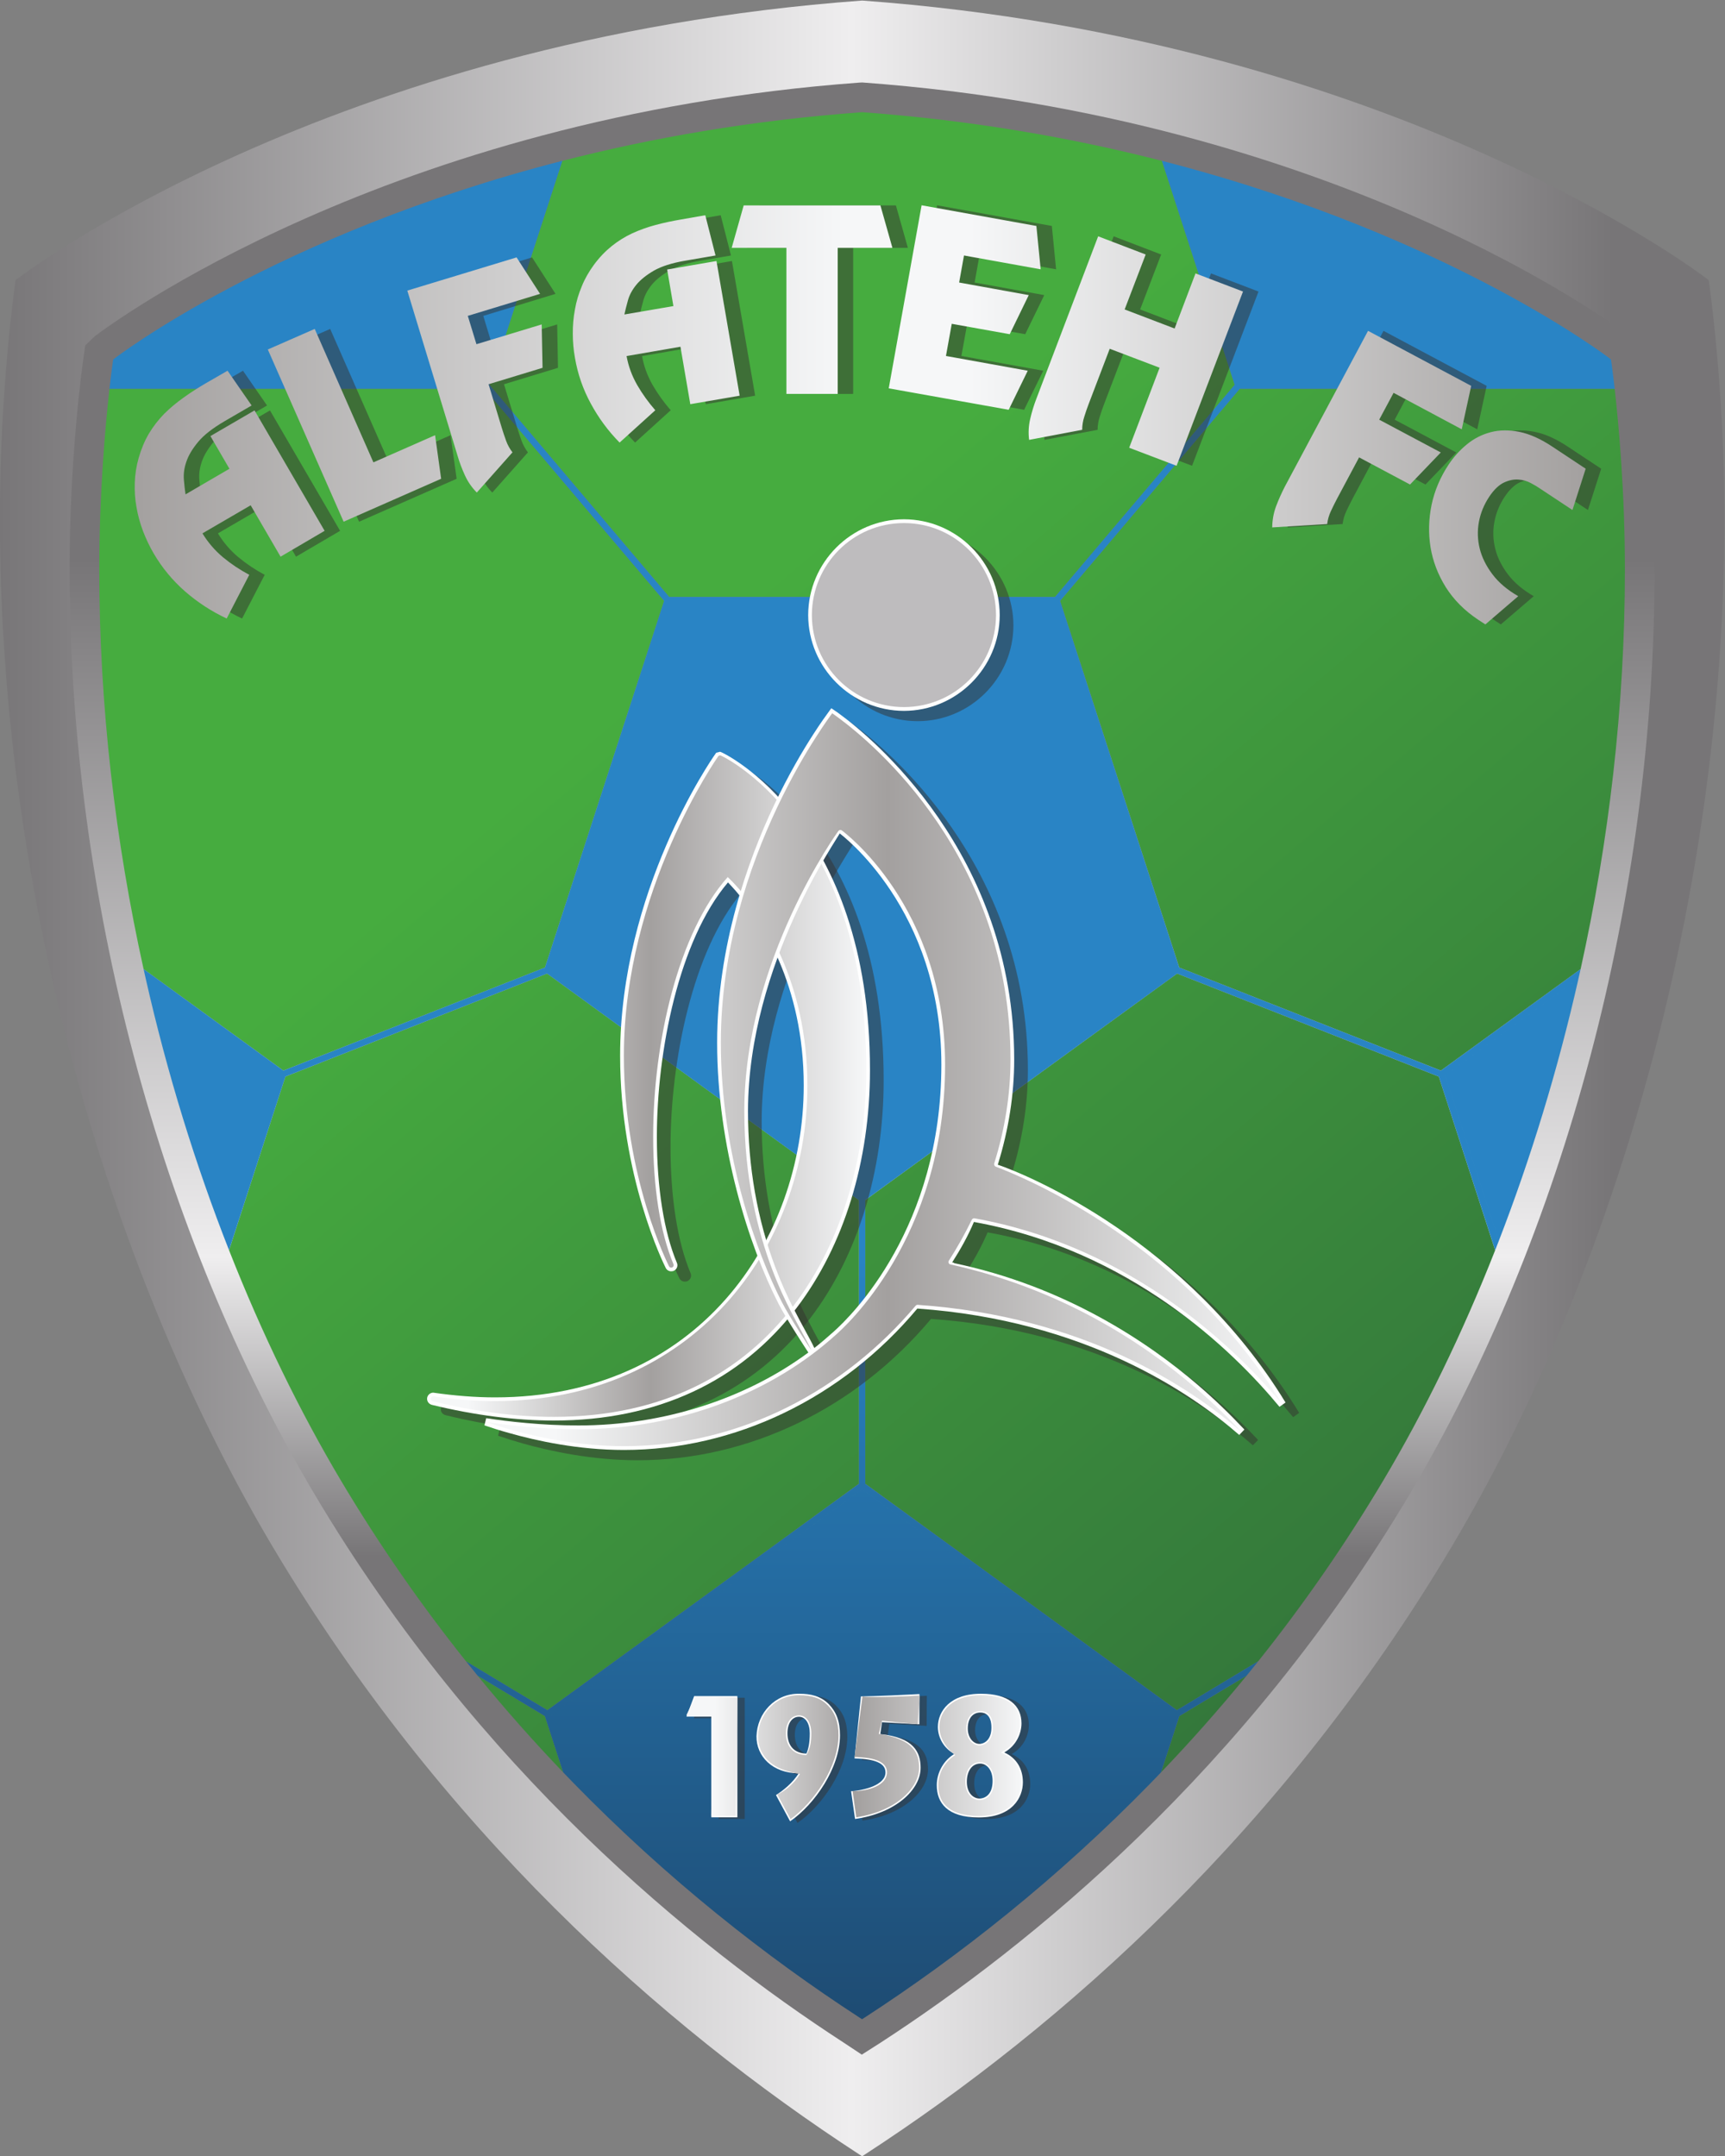 <svg xmlns:dc="http://purl.org/dc/elements/1.1/" xmlns:cc="http://creativecommons.org/ns#" xmlns:rdf="http://www.w3.org/1999/02/22-rdf-syntax-ns#" xmlns:svg="http://www.w3.org/2000/svg" xmlns="http://www.w3.org/2000/svg" viewBox="152.83 58.97 454.72 568.45" xml:space="preserve" id="svg2" version="1.1"><rect x="152.83" y="58.97" width="454.72" height="568.45" fill="#808080" stroke="none"/><defs id="defs6"><linearGradient id="linearGradient32" spreadMethod="pad" gradientTransform="matrix(341.042,0,0,-341.042,114.624,261.494)" gradientUnits="userSpaceOnUse" y2="0" x2="1" y1="0" x1="0"><stop id="stop24" offset="0" style="stop-opacity:1;stop-color:#777577"></stop><stop id="stop26" offset="0.494" style="stop-opacity:1;stop-color:#efeeef"></stop><stop id="stop28" offset="0.932" style="stop-opacity:1;stop-color:#777577"></stop><stop id="stop30" offset="1" style="stop-opacity:1;stop-color:#777577"></stop></linearGradient><linearGradient id="linearGradient58" spreadMethod="pad" gradientTransform="matrix(0,-390.046,-390.046,0,285.132,458.468)" gradientUnits="userSpaceOnUse" y2="0" x2="1" y1="0" x1="0"><stop id="stop48" offset="0" style="stop-opacity:1;stop-color:#777577"></stop><stop id="stop50" offset="0.241" style="stop-opacity:1;stop-color:#777577"></stop><stop id="stop52" offset="0.596" style="stop-opacity:1;stop-color:#efeeef"></stop><stop id="stop54" offset="0.748" style="stop-opacity:1;stop-color:#777577"></stop><stop id="stop56" offset="1" style="stop-opacity:1;stop-color:#777577"></stop></linearGradient><linearGradient id="linearGradient80" spreadMethod="pad" gradientTransform="matrix(222.844,-265.575,-265.575,-222.844,181.625,438.525)" gradientUnits="userSpaceOnUse" y2="0" x2="1" y1="0" x1="0"><stop id="stop74" offset="0" style="stop-opacity:1;stop-color:#46ac3f"></stop><stop id="stop76" offset="0.327" style="stop-opacity:1;stop-color:#46ac3f"></stop><stop id="stop78" offset="1" style="stop-opacity:1;stop-color:#34783b"></stop></linearGradient><linearGradient id="linearGradient102" spreadMethod="pad" gradientTransform="matrix(0,-376.993,-376.993,0,285.125,449.125)" gradientUnits="userSpaceOnUse" y2="0" x2="1" y1="0" x1="0"><stop id="stop96" offset="0" style="stop-opacity:1;stop-color:#2984c5"></stop><stop id="stop98" offset="0.585" style="stop-opacity:1;stop-color:#2984c5"></stop><stop id="stop100" offset="1" style="stop-opacity:1;stop-color:#1e4b72"></stop></linearGradient><clipPath id="clipPath112" clipPathUnits="userSpaceOnUse"><path id="path110" d="m 285.122,452.587 h -0.057 C 191.588,445.755 137.407,403.96 137.316,403.897 v 0 l -0.278,-0.215 -0.062,-0.359 c 0,0 -2.693,-18.439 -2.693,-41.212 v 0 c 0,-68.4 20.319,-133.972 47.789,-180.153 v 0 C 211.38,132.736 249.826,98.366 284.656,75.727 v 0 l 0.466,-0.297 0.477,0.297 c 34.86,22.639 73.296,57.009 102.594,106.231 v 0 c 27.485,46.181 47.789,111.753 47.789,180.153 v 0 c 0,22.773 -2.699,41.193 -2.699,41.212 v 0 l -0.062,0.359 -0.26,0.215 c -0.089,0.063 -54.285,41.858 -147.773,48.69 v 0 z"></path></clipPath><clipPath id="clipPath120" clipPathUnits="userSpaceOnUse"><path id="path118" d="m 201.814,324.065 h 87.585 V 191.772 h -87.585 z"></path></clipPath><clipPath id="clipPath136" clipPathUnits="userSpaceOnUse"><path id="path134" d="M 213.151,332.639 H 371.567 V 185.974 H 213.151 Z"></path></clipPath><clipPath id="clipPath152" clipPathUnits="userSpaceOnUse"><path id="path150" d="m 277.173,370.03 h 37.888 v -37.882 h -37.888 z"></path></clipPath><linearGradient id="linearGradient186" spreadMethod="pad" gradientTransform="matrix(86.115,0,0,-86.115,199.847,259.967)" gradientUnits="userSpaceOnUse" y2="0" x2="1" y1="0" x1="0"><stop id="stop178" offset="0" style="stop-opacity:1;stop-color:#f6f7f8"></stop><stop id="stop180" offset="0.085" style="stop-opacity:1;stop-color:#f6f7f8"></stop><stop id="stop182" offset="0.505" style="stop-opacity:1;stop-color:#a3a09f"></stop><stop id="stop184" offset="1" style="stop-opacity:1;stop-color:#f6f7f8"></stop></linearGradient><clipPath id="clipPath196" clipPathUnits="userSpaceOnUse"><path id="path194" d="m 285.122,452.587 h -0.057 C 191.588,445.755 137.407,403.96 137.316,403.897 v 0 l -0.278,-0.215 -0.062,-0.359 c 0,0 -2.693,-18.439 -2.693,-41.212 v 0 c 0,-68.4 20.319,-133.972 47.789,-180.153 v 0 C 211.38,132.736 249.826,98.366 284.656,75.727 v 0 l 0.466,-0.297 0.477,0.297 c 34.86,22.639 73.296,57.009 102.594,106.231 v 0 c 27.485,46.181 47.789,111.753 47.789,180.153 v 0 c 0,22.773 -2.699,41.193 -2.699,41.212 v 0 l -0.062,0.359 -0.26,0.215 c -0.089,0.063 -54.285,41.858 -147.773,48.69 v 0 z"></path></clipPath><linearGradient id="linearGradient222" spreadMethod="pad" gradientTransform="matrix(157.544,0,0,-157.544,210.694,261.238)" gradientUnits="userSpaceOnUse" y2="0" x2="1" y1="0" x1="0"><stop id="stop214" offset="0" style="stop-opacity:1;stop-color:#f6f7f8"></stop><stop id="stop216" offset="0.085" style="stop-opacity:1;stop-color:#f6f7f8"></stop><stop id="stop218" offset="0.505" style="stop-opacity:1;stop-color:#a3a09f"></stop><stop id="stop220" offset="1" style="stop-opacity:1;stop-color:#f6f7f8"></stop></linearGradient><clipPath id="clipPath232" clipPathUnits="userSpaceOnUse"><path id="path230" d="m 285.122,452.587 h -0.057 C 191.588,445.755 137.407,403.96 137.316,403.897 v 0 l -0.278,-0.215 -0.062,-0.359 c 0,0 -2.693,-18.439 -2.693,-41.212 v 0 c 0,-68.4 20.319,-133.972 47.789,-180.153 v 0 C 211.38,132.736 249.826,98.366 284.656,75.727 v 0 l 0.466,-0.297 0.477,0.297 c 34.86,22.639 73.296,57.009 102.594,106.231 v 0 c 27.485,46.181 47.789,111.753 47.789,180.153 v 0 c 0,22.773 -2.699,41.193 -2.699,41.212 v 0 l -0.062,0.359 -0.26,0.215 c -0.089,0.063 -54.285,41.858 -147.773,48.69 v 0 z"></path></clipPath><clipPath id="clipPath248" clipPathUnits="userSpaceOnUse"><path id="path246" d="M 251.854,139.488 H 318.39 V 114.245 H 251.854 Z"></path></clipPath><linearGradient id="linearGradient294" spreadMethod="pad" gradientTransform="matrix(66.234,0,0,-66.234,250.394,127.25)" gradientUnits="userSpaceOnUse" y2="0" x2="1" y1="0" x1="0"><stop id="stop286" offset="0" style="stop-opacity:1;stop-color:#f6f7f8"></stop><stop id="stop288" offset="0.085" style="stop-opacity:1;stop-color:#f6f7f8"></stop><stop id="stop290" offset="0.505" style="stop-opacity:1;stop-color:#a3a09f"></stop><stop id="stop292" offset="1" style="stop-opacity:1;stop-color:#f6f7f8"></stop></linearGradient><clipPath id="clipPath304" clipPathUnits="userSpaceOnUse"><path id="path302" d="m 285.122,452.587 h -0.057 C 191.588,445.755 137.407,403.96 137.316,403.897 v 0 l -0.278,-0.215 -0.062,-0.359 c 0,0 -2.693,-18.439 -2.693,-41.212 v 0 c 0,-68.4 20.319,-133.972 47.789,-180.153 v 0 C 211.38,132.736 249.826,98.366 284.656,75.727 v 0 l 0.466,-0.297 0.477,0.297 c 34.86,22.639 73.296,57.009 102.594,106.231 v 0 c 27.485,46.181 47.789,111.753 47.789,180.153 v 0 c 0,22.773 -2.699,41.193 -2.699,41.212 v 0 l -0.062,0.359 -0.26,0.215 c -0.089,0.063 -54.285,41.858 -147.773,48.69 v 0 z"></path></clipPath><clipPath id="clipPath312" clipPathUnits="userSpaceOnUse"><path id="path310" d="m 144.341,434.179 h 286.95 v -82.895 h -286.95 z"></path></clipPath><linearGradient id="linearGradient374" spreadMethod="pad" gradientTransform="matrix(286.938,0,0,-286.938,141.289,392.731)" gradientUnits="userSpaceOnUse" y2="0" x2="1" y1="0" x1="0"><stop id="stop366" offset="0" style="stop-opacity:1;stop-color:#a3a09f"></stop><stop id="stop368" offset="0.489" style="stop-opacity:1;stop-color:#f6f7f8"></stop><stop id="stop370" offset="0.575" style="stop-opacity:1;stop-color:#f6f7f8"></stop><stop id="stop372" offset="1" style="stop-opacity:1;stop-color:#a3a09f"></stop></linearGradient></defs><g transform="matrix(1.333,0,0,-1.333,0,691.853)" id="g10"><g id="g12"><g id="g14"><g id="g20"><g id="g22"><path id="path34" style="fill:url(#linearGradient32);stroke:none" d="m 285.138,474.664 h -0.062 C 179.403,466.94 118.153,419.694 118.061,419.621 v 0 l -0.323,-0.234 -0.056,-0.399 c -0.005,-0.042 -3.053,-20.848 -3.057,-46.602 v 0 c 0.004,-77.322 22.971,-151.448 54.021,-203.631 v 0 C 201.771,113.107 245.232,74.273 284.611,48.662 v 0 l 0.527,-0.338 0.532,0.338 c 39.399,25.611 82.855,64.445 115.979,120.093 v 0 c 31.06,52.183 54.017,126.309 54.017,203.631 v 0 c 0,25.754 -3.052,46.56 -3.052,46.602 v 0 l -0.077,0.399 -0.302,0.234 c -0.098,0.073 -61.358,47.319 -167.026,55.043 v 0 z"></path></g></g></g></g><g id="g36"><g id="g38"><g id="g44"><g id="g46"><path id="path60" style="fill:url(#linearGradient58);stroke:none" d="m 284.646,458.447 c -93.349,-6.842 -148.56,-48.116 -151.218,-50.145 v 0 l -1.916,-1.823 -0.339,-2.335 c -0.276,-1.967 -2.76,-19.894 -2.76,-42.033 v 0 c 0,-64.476 17.717,-131.227 48.618,-183.153 v 0 C 209.362,124.663 251.659,90.171 281.429,70.84 v 0 l 3.647,-2.417 3.729,2.376 c 29.805,19.372 72.103,53.844 104.433,108.159 v 0 c 30.891,51.906 48.613,118.667 48.613,183.153 v 0 c 0,22.139 -2.478,40.066 -2.755,42.052 v 0 l -0.46,2.695 -2.136,1.721 c -2.311,1.752 -57.526,43.026 -151.312,49.889 v 0 z"></path></g></g></g></g><g id="g62"><g id="g64"><g id="g70"><g id="g72"><path id="path82" style="fill:url(#linearGradient80);stroke:none" d="m 285.122,452.587 h -0.057 c -21.971,-1.606 -41.777,-5.144 -59.214,-9.618 v 0 l -14.4,-44.296 35.537,-41.96 h 76.293 l 35.533,41.96 -14.39,44.293 c -17.443,4.475 -37.256,8.015 -59.236,9.621 v 0 z m 74.695,-54.703 -35.526,-41.939 23.562,-72.519 51.737,-20.385 27.632,20.069 c 5.567,25.201 8.76,51.878 8.76,79.001 v 0 c 0,15.32 -1.222,28.67 -2.021,35.773 v 0 z m -223.518,0 c -0.798,-7.106 -2.016,-20.46 -2.016,-35.773 v 0 c 0,-27.119 3.194,-53.793 8.761,-78.991 v 0 l 27.645,-20.079 51.739,20.385 23.556,72.519 -35.521,41.939 z M 285.763,237.431 v -56.107 l 61.617,-44.778 16.102,9.688 c 8.714,10.925 17.026,22.812 24.711,35.724 v 0 c 8.116,13.637 15.606,28.965 22.132,45.557 v 0 l -11.15,34.348 -51.748,20.375 z M 171.09,261.863 159.943,227.524 c 6.527,-16.596 14.016,-31.926 22.129,-45.566 v 0 c 7.695,-12.924 16.02,-24.823 24.744,-35.756 v 0 l 16.079,-9.656 61.617,44.778 v 56.107 l -61.674,44.807 z m 176.782,-126.484 -3.622,-11.13 c 5.755,6.009 11.421,12.386 16.934,19.138 v 0 z m -121.855,-11.122 -3.62,11.122 -13.296,7.993 c 5.508,-6.744 11.167,-13.112 16.916,-19.115"></path></g></g></g></g><g id="g84"><g id="g86"><g id="g92"><g id="g94"><path id="path104" style="fill:url(#linearGradient102);stroke:none" d="m 137.316,403.897 -0.278,-0.215 -0.062,-0.359 c 0,0 -0.289,-1.978 -0.677,-5.439 v 0 h 74.164 l 35.52,-41.938 -23.564,-72.523 0.009,0.003 -0.241,-0.717 0.651,-0.471 -0.002,-10e-4 61.676,-44.834 v -56.079 l -61.617,-44.778 -16.079,9.656 c 0.759,-0.95 1.521,-1.894 2.285,-2.83 v 0 l 13.296,-7.993 3.62,-11.122 c 0.665,-0.695 1.331,-1.384 1.999,-2.069 v 0 l -4.359,13.374 61.465,44.665 61.471,-44.665 -4.328,-13.368 c 0.664,0.681 1.324,1.365 1.985,2.055 v 0 l 3.622,11.13 13.312,8.008 c 0.768,0.941 1.535,1.891 2.298,2.847 v 0 l -16.102,-9.688 -61.617,44.778 v 56.102 l 61.666,44.811 51.746,-20.374 11.15,-34.348 c 0.244,0.62 0.487,1.242 0.728,1.866 v 0 l -10.629,32.717 26.389,19.179 c 0.138,0.611 0.274,1.22 0.409,1.833 v 0 l -27.632,-20.069 -51.737,20.385 0.225,-0.717 -24.043,74.004 H 246.24 l -0.148,-0.429 0.148,0.429 h 0.748 l -35.537,41.96 14.4,44.296 c -56.75,-14.558 -88.466,-39.024 -88.535,-39.072 m 221.498,-5.224 -35.533,-41.96 h 0.754 l 0.256,-0.768 35.526,41.939 h 74.144 c -0.051,0.448 -0.1,0.873 -0.146,1.27 v 0 H 359.98 l -14.112,43.438 c -0.481,0.126 -0.959,0.25 -1.444,0.374 v 0 z m 1.166,0.481 h 73.835 c -0.314,2.666 -0.532,4.164 -0.532,4.169 v 0 l -0.062,0.359 -0.26,0.215 c -0.067,0.048 -31.252,24.096 -87.093,38.695 v 0 z M 170.689,263.041 143.044,283.12 c 0.136,-0.613 0.274,-1.231 0.412,-1.842 v 0 l 26.399,-19.18 -26.399,19.18 c 4.279,-18.918 9.891,-36.98 16.487,-53.754 v 0 l 11.147,34.339 51.746,20.374 -0.649,0.472 0.232,0.714 z m 229.735,-0.943 10.629,-32.717 c 6.282,16.245 11.641,33.678 15.76,51.896 v 0 z m -176.767,-126.536 4.359,-13.374 c 18.627,-19.107 38.143,-34.438 56.64,-46.461 v 0 l 0.466,-0.297 0.477,0.297 c 18.515,12.024 38.038,27.357 56.666,46.467 v 0 l 4.328,13.368 -61.471,44.665 z"></path></g></g></g></g><g id="g106"><g clip-path="url(#clipPath112)" id="g108"><g id="g114"><g id="g116"></g><g id="g128"><g style="opacity:0.5" id="g126" clip-path="url(#clipPath120)"><g id="g124" transform="translate(226.875,191.772)"><path id="path122" style="fill:#36312f;fill-opacity:1;fill-rule:nonzero;stroke:none" d="m 0,0 c -7.545,0 -15.669,1.036 -24.126,3.125 -0.65,0.175 -1.034,0.778 -0.912,1.414 0.114,0.573 0.61,0.973 1.189,0.973 4.328,-0.605 8.375,-0.922 12.206,-0.922 40.075,0 61.05,31.04 61.065,61.669 0,19.967 -8.421,32.69 -13.441,38.488 -0.614,0.717 -1.136,1.26 -1.545,1.69 C 24.719,94.984 20.365,73.03 20.375,56.087 c 0,-9.998 1.408,-18.828 3.965,-24.873 0.27,-0.594 -0.01,-1.311 -0.61,-1.577 l -0.148,-0.061 -0.374,-0.041 c -0.467,0 -0.892,0.256 -1.091,0.665 -0.364,0.728 -9.005,18.153 -9.005,41.981 0.015,32.514 18.014,58.504 18.778,59.59 l 0.22,0.317 0.773,0.206 c 0.686,-0.134 29.652,-14.045 29.641,-62.972 0,-18.05 -5.157,-34.767 -14.526,-47.04 C 36.889,7.715 20.309,0 0.036,0 Z"></path></g></g></g></g><g id="g130"><g id="g132"></g><g id="g144"><g style="opacity:0.5" id="g142" clip-path="url(#clipPath136)"><g id="g140" transform="translate(283.396,307.89)"><path id="path138" style="fill:#36312f;fill-opacity:1;fill-rule:nonzero;stroke:none" d="m 0,0 c 0.154,-0.206 -18.101,-25.61 -18.122,-54.909 0,-10.971 1.824,-21.369 5.425,-30.947 1.086,-2.9 2.31,-5.624 3.714,-8.338 l 1.218,-2.327 c 1.752,-3.248 2.484,-4.588 2.751,-5.234 1.316,1.024 2.597,2.09 3.816,3.196 3.611,3.238 21.312,20.673 21.312,52.849 C 20.114,-14.896 0.206,-0.144 0,0 m -42.671,-121.916 c -8.99,0 -17.298,1.814 -22.681,3.319 -1.859,0.534 -3.514,1.056 -4.892,1.537 l 0.349,1.404 c 4.369,-0.646 11.063,-1.425 18.234,-1.425 16.79,0.011 33.012,5.215 45.474,14.445 l -0.021,0.031 c -0.184,0.255 -4.364,6.607 -5.896,9.629 -5.859,11.454 -12.117,31.039 -12.117,51.61 0,19.167 6.099,36.059 11.217,46.856 2.949,6.249 5.829,11.064 7.718,14.014 1.558,2.407 2.72,4.017 3.232,4.703 l 0.405,0.542 0.584,-0.368 c 0.267,-0.174 0.661,-0.451 1.173,-0.851 5.742,-4.21 34.415,-27.259 34.415,-68.266 0,-6.854 -1.095,-13.851 -3.252,-20.766 5.962,-2.008 37.436,-15.131 56.901,-47.04 l -1.19,-0.851 c -9.316,11.28 -29.568,30.999 -60.428,36.552 -1.117,-2.654 -2.628,-5.389 -4.298,-7.981 l 0.467,-0.102 -0.242,-0.02 c 22.168,-4.62 38.6,-15.736 48.459,-24.218 3.182,-2.724 6.24,-5.675 9.103,-8.738 l -1.024,-1.055 c -9.542,8.338 -30.502,22.68 -63.652,24.995 -14.859,-17.752 -36.09,-27.956 -58.038,-27.956"></path></g></g></g></g><g id="g146"><g id="g148"></g><g id="g160"><g style="opacity:0.5" id="g158" clip-path="url(#clipPath152)"><g id="g156" transform="translate(296.109,332.148)"><path id="path154" style="fill:#36312f;fill-opacity:1;fill-rule:nonzero;stroke:none" d="m 0,0 c -10.424,0.01 -18.917,8.502 -18.937,18.951 0.02,10.43 8.513,18.932 18.941,18.932 10.424,0 18.922,-8.502 18.947,-18.932 C 18.926,8.502 10.428,0.01 0.004,0 Z"></path></g></g></g></g><g transform="translate(224.174,193.831)" id="g162"><path id="path164" style="fill:#ffffff;fill-opacity:1;fill-rule:nonzero;stroke:none" d="m 0,0 c -7.55,0 -15.673,1.045 -24.13,3.104 -0.645,0.174 -1.029,0.789 -0.917,1.414 0.113,0.574 0.62,0.994 1.199,0.994 4.323,-0.616 8.369,-0.933 12.211,-0.933 40.065,0 61.045,31.03 61.055,61.67 0,19.955 -8.416,32.679 -13.435,38.487 -0.62,0.707 -1.143,1.271 -1.547,1.69 C 24.72,94.983 20.365,73.01 20.376,56.087 c 0,-9.998 1.409,-18.829 3.96,-24.903 0.261,-0.575 -0.005,-1.282 -0.611,-1.568 l -0.153,-0.061 -0.369,-0.041 c -0.461,0 -0.886,0.266 -1.086,0.685 -0.363,0.718 -9.01,18.132 -9.01,41.96 0.011,32.515 18.015,58.516 18.789,59.611 l 0.22,0.307 0.768,0.195 c 0.691,-0.143 29.652,-14.035 29.631,-62.97 0,-18.061 -5.158,-34.759 -14.521,-47.041 C 36.889,7.693 20.304,0 0.041,0 Z"></path></g></g></g><g id="g166"><g id="g168"><g id="g174"><g id="g176"><path id="path188" style="fill:url(#linearGradient186);stroke:none" d="m 256.658,325.162 c -0.025,-0.042 -18.633,-26.431 -18.633,-59.172 v 0 c 0,-24.277 8.912,-41.611 8.932,-41.662 v 0 c 0.113,-0.235 0.405,-0.317 0.64,-0.215 v 0 c 0.231,0.134 0.344,0.399 0.237,0.635 v 0 c -2.664,6.321 -4.016,15.357 -4.016,25.17 v 0 c -0.016,18.818 5.014,40.505 14.747,51.395 v 0 c 0.424,-0.39 1.178,-1.148 2.151,-2.253 v 0 c 4.522,-5.236 13.603,-18.265 13.603,-38.98 v 0 c -0.004,-32.422 -22.941,-62.397 -61.781,-62.397 v 0 c -3.893,0 -7.935,0.297 -12.135,0.923 v 0 c -0.246,0.051 -0.496,-0.144 -0.547,-0.401 v 0 c -0.047,-0.245 0.106,-0.481 0.362,-0.563 v 0 c 8.719,-2.13 16.688,-3.083 23.957,-3.083 v 0 h 0.04 c 21.934,0 37.428,8.933 47.37,21.985 v 0 c 9.946,13.04 14.377,30.168 14.377,46.589 v 0 c 0.015,48.855 -28.607,62.171 -28.709,62.193 v 0 c -0.067,0.032 -0.139,0.048 -0.21,0.048 v 0 c -0.153,0 -0.301,-0.073 -0.385,-0.212"></path></g></g></g></g><g id="g190"><g clip-path="url(#clipPath196)" id="g192"><g transform="translate(280.696,309.958)" id="g198"><path id="path200" style="fill:#ffffff;fill-opacity:1;fill-rule:nonzero;stroke:none" d="m 0,0 c 0.149,-0.225 -18.102,-25.63 -18.126,-54.929 0,-10.981 1.823,-21.379 5.424,-30.936 1.091,-2.91 2.305,-5.624 3.713,-8.36 l 1.219,-2.326 c 1.757,-3.246 2.484,-4.579 2.761,-5.234 1.311,1.034 2.576,2.11 3.806,3.218 3.611,3.205 21.317,20.671 21.317,52.817 C 20.114,-14.914 0.201,-0.163 0,0 m -42.672,-121.945 c -8.994,0 -17.297,1.813 -22.681,3.349 -1.858,0.502 -3.507,1.045 -4.891,1.517 l 0.348,1.414 c 4.37,-0.667 11.069,-1.436 18.235,-1.436 16.785,0 33.007,5.215 45.469,14.424 l -0.021,0.042 c -0.183,0.276 -4.364,6.628 -5.89,9.64 -5.86,11.452 -12.125,31.039 -12.125,51.589 0,19.177 6.102,36.08 11.213,46.897 2.95,6.229 5.829,11.043 7.719,13.973 1.563,2.438 2.73,4.037 3.237,4.723 l 0.41,0.563 0.585,-0.399 c 0.261,-0.164 0.659,-0.441 1.172,-0.83 5.736,-4.201 34.41,-27.27 34.406,-68.267 0,-6.874 -1.087,-13.85 -3.243,-20.784 5.961,-1.999 37.431,-15.121 56.901,-47.032 l -1.194,-0.85 c -9.323,11.278 -29.57,30.977 -60.43,36.561 -1.107,-2.663 -2.633,-5.388 -4.292,-7.991 l 0.46,-0.101 -0.235,-0.022 c 22.173,-4.608 38.6,-15.745 48.459,-24.217 3.181,-2.734 6.234,-5.674 9.098,-8.727 l -1.02,-1.066 c -9.541,8.339 -30.507,22.671 -63.656,24.996 -14.854,-17.752 -36.091,-27.966 -58.034,-27.966"></path></g></g></g><g id="g202"><g id="g204"><g id="g210"><g id="g212"><path id="path224" style="fill:url(#linearGradient222);stroke:none" d="m 276.02,329.012 c -2.095,-3.236 -4.881,-7.989 -7.672,-13.891 v 0 c -5.573,-11.78 -11.146,-28.15 -11.146,-46.569 v 0 c 0,-22.516 7.313,-42.021 12.047,-51.26 v 0 c 1.526,-3.023 5.849,-9.549 5.849,-9.549 v 0 c 0.031,0.071 -2.811,5.327 -2.811,5.327 v 0 c -0.293,0.552 -0.702,1.352 -1.23,2.326 v 0 c -1.019,1.997 -2.382,4.793 -3.75,8.441 v 0 c -2.73,7.252 -5.465,17.732 -5.465,31.192 v 0 c 0.016,29.791 18.574,55.361 18.598,55.402 v 0 c 0.158,0.204 0.457,0.264 0.681,0.112 v 0 c 0.057,-0.051 20.422,-14.834 20.422,-46.335 v 0 c 0,-34.542 -20.289,-52.244 -21.558,-53.381 v 0 C 267.671,199.65 249.58,192.131 229.036,192.11 v 0 c -7.248,0 -13.989,0.79 -18.342,1.455 v 0 c 1.362,-0.471 3.001,-0.993 4.851,-1.516 v 0 c 5.859,-1.639 13.879,-3.289 22.48,-3.289 v 0 c 23.331,0 43.814,11.341 57.684,27.762 v 0 c 0.102,0.123 0.257,0.195 0.4,0.195 v 0 c 32.76,-2.295 53.659,-16.073 64.082,-25.171 v 0 c -2.411,2.582 -5.409,5.564 -9.03,8.667 v 0 c -10.792,9.293 -26.978,19.731 -48.562,24.495 v 0 l 0.107,0.481 0.404,-0.276 -0.404,0.276 -0.107,-0.481 c -0.165,0.02 -0.286,0.134 -0.343,0.286 v 0 c -0.067,0.144 -0.047,0.307 0.03,0.441 v 0 c 1.685,2.633 3.196,5.326 4.548,8.113 v 0 c 0.108,0.195 0.323,0.318 0.533,0.276 v 0 c 31.716,-5.715 52.399,-26.573 60.871,-36.796 v 0 c -19.197,31.45 -50.038,44.501 -56.675,47.02 v 0 c -0.237,0.103 -0.374,0.359 -0.308,0.614 v 0 c 2.105,6.721 3.227,13.657 3.227,20.55 v 0 c 0.01,40.137 -27.311,62.685 -34.128,67.684 v 0 c -0.493,0.368 -0.871,0.646 -1.138,0.819 v 0 c -0.492,-0.676 -1.649,-2.274 -3.196,-4.703"></path></g></g></g></g><g id="g226"><g clip-path="url(#clipPath232)" id="g228"><g transform="translate(293.409,334.186)" id="g234"><path id="path236" style="fill:#ffffff;fill-opacity:1;fill-rule:nonzero;stroke:none" d="M 0,0 C -10.417,0.021 -18.916,8.534 -18.936,18.942 -18.916,29.37 -10.417,37.873 0,37.894 10.429,37.873 18.926,29.37 18.941,18.942 18.926,8.534 10.429,0.021 0,0"></path></g><g transform="translate(275.201,353.128)" id="g238"><path id="path240" style="fill:#bebcbe;fill-opacity:1;fill-rule:nonzero;stroke:none" d="M 0,0 C 0.025,-10.061 8.154,-18.174 18.208,-18.194 28.263,-18.174 36.397,-10.061 36.418,0 36.397,10.06 28.263,18.203 18.208,18.203 8.154,18.203 0.025,10.06 0,0"></path></g><g id="g242"><g id="g244"></g><g id="g268"><g style="opacity:0.5" id="g266" clip-path="url(#clipPath248)"><g id="g252" transform="translate(251.854,134.948)"><path id="path250" style="fill:#36312f;fill-opacity:1;fill-rule:nonzero;stroke:none" d="m 0,0 1.537,4.067 h 8.534 V -19.914 H 4.913 L 4.913,0 Z"></path></g><g id="g256" transform="translate(271.83,131.661)"><path id="path254" style="fill:#36312f;fill-opacity:1;fill-rule:nonzero;stroke:none" d="M 0,0 C 0,-2.306 1.219,-3.985 3.76,-4.026 4.139,-3.095 4.416,-1.947 4.416,0 4.416,1.905 3.591,3.268 2.285,3.268 0.963,3.268 0,2.018 0,0 m -2.269,-12.232 c 1.337,0.831 3.365,2.448 4.492,4.313 -5.183,0 -8.395,3.37 -8.338,7.314 0.112,4.589 3.688,8.513 8.476,8.431 2.275,0 4.231,-0.472 5.83,-2.08 1.444,-1.485 2.191,-3.329 2.191,-6.145 0,-6.363 -4.922,-13.616 -9.86,-17.017 z"></path></g><g id="g260" transform="translate(290.193,131.495)"><path id="path258" style="fill:#36312f;fill-opacity:1;fill-rule:nonzero;stroke:none" d="M 0,0 C 6.603,-0.665 7.975,-3.554 7.975,-6.658 7.975,-10.98 3.032,-15.673 -5,-16.789 l -0.772,5.48 c 2.642,0.195 6.807,1.208 6.807,3.74 0,1.823 -2.075,2.622 -6.132,2.756 l 1.27,12.272 c 2.644,0.02 9.481,0.317 11.572,0.449 L 7.709,1.947 0.333,2.347 Z"></path></g><g id="g264" transform="translate(307.484,132.582)"><path id="path262" style="fill:#36312f;fill-opacity:1;fill-rule:nonzero;stroke:none" d="m 0,0 c 0,-1.844 1.147,-3.022 2.29,-3.022 1.091,0 2.392,0.89 2.392,3.216 0,2.479 -1.244,2.982 -2.161,2.982 C 1.045,3.176 0,2.079 0,0 m 4.913,-10.356 c 0,2.417 -1.333,3.42 -2.418,3.42 -1.711,0 -2.674,-1.505 -2.674,-3.585 0,-2.305 1.363,-3.32 2.499,-3.32 1.138,0 2.593,0.811 2.593,3.485 m -11.028,-0.851 c 0,2.57 1.414,4.968 3.468,6.197 -2.024,1.055 -3.258,3.166 -3.258,5.348 0,3.103 2.427,6.587 8.59,6.566 5.378,0 7.944,-2.346 7.944,-5.881 0,-1.904 -0.983,-4.393 -3.401,-5.736 2.386,-1.086 3.677,-3.206 3.677,-5.91 0,-2.971 -2.053,-6.945 -8.717,-6.945 -6.254,0 -8.303,2.898 -8.303,6.361"></path></g></g></g></g><g transform="translate(306.031,132.92)" id="g270"><path id="path272" style="fill:#ffffff;fill-opacity:1;fill-rule:nonzero;stroke:none" d="m 0,0 c 0,-1.865 1.137,-3.043 2.288,-3.043 1.076,0 2.392,0.902 2.392,3.228 0,2.478 -1.254,2.98 -2.171,2.98 C 1.028,3.165 0,2.068 0,0 m 4.911,-10.367 c 0,2.407 -1.342,3.431 -2.438,3.431 -1.69,0 -2.659,-1.536 -2.659,-3.605 0,-2.305 1.358,-3.309 2.496,-3.309 1.131,0 2.601,0.809 2.601,3.483 m -11.043,-0.851 c 0,2.572 1.429,4.98 3.483,6.188 -2.028,1.066 -3.262,3.165 -3.262,5.347 0,3.094 2.422,6.598 8.594,6.557 5.373,0 7.939,-2.325 7.939,-5.859 0,-1.917 -0.983,-4.396 -3.406,-5.748 2.397,-1.076 3.682,-3.206 3.682,-5.901 0,-2.97 -2.064,-6.956 -8.716,-6.956 -6.249,0 -8.314,2.9 -8.314,6.372 m -11.172,10.112 c 6.603,-0.657 7.976,-3.545 7.976,-6.669 0,-4.314 -4.938,-8.996 -12.964,-10.112 l -0.784,5.482 c 2.643,0.194 6.803,1.218 6.803,3.727 0,1.834 -2.07,2.644 -6.122,2.767 l 1.266,12.263 c 2.647,0.02 9.481,0.337 11.575,0.46 l -0.025,-5.972 -7.38,0.409 z m -18.357,0.163 c 0,-2.305 1.215,-3.984 3.76,-4.016 0.384,0.923 0.655,2.07 0.655,4.016 0,1.917 -0.824,3.268 -2.141,3.268 -1.317,0 -2.274,-1.229 -2.274,-3.268 m -2.269,-12.221 c 1.337,0.83 3.375,2.448 4.492,4.312 -5.188,0 -8.39,3.361 -8.344,7.326 0.128,4.579 3.688,8.491 8.482,8.4 2.279,0 4.236,-0.462 5.829,-2.069 1.445,-1.496 2.203,-3.33 2.203,-6.137 0,-6.372 -4.933,-13.625 -9.865,-17.025 z m -17.707,15.52 1.532,4.056 h 8.538 v -23.98 H -50.72 V 2.356 Z"></path></g></g></g><g id="g274"><g id="g276"><g id="g282"><g id="g284"><path id="path296" style="fill:url(#linearGradient294);stroke:none" d="m 300.417,133.238 c 0,-2.1 1.213,-4.088 3.114,-5.604 v 0 c -2.023,-1.189 -3.34,-3.544 -3.34,-5.932 v 0 c 0,-3.974 2.777,-6.074 8.022,-6.074 v 0 c 6.212,0 8.415,3.585 8.415,6.659 v 0 c 0,2.611 -1.235,4.619 -3.504,5.634 v 0 l -0.533,0.246 0.523,0.297 c 2.393,1.321 3.248,3.769 3.248,5.471 v 0 c 0,3.606 -2.716,5.572 -7.73,5.572 v 0 c -5.68,0 -8.215,-3.155 -8.215,-6.269 m 5.316,-0.318 c 0,2.131 1.081,3.452 2.807,3.452 v 0 c 0.742,0 2.469,-0.317 2.469,-3.267 v 0 c 0,-2.418 -1.394,-3.525 -2.69,-3.525 v 0 c -1.27,0 -2.586,1.239 -2.586,3.34 m -0.184,-10.541 c 0,2.366 1.157,3.893 2.955,3.893 v 0 c 1.357,0 2.726,-1.291 2.726,-3.719 v 0 c 0,-2.797 -1.554,-3.79 -2.889,-3.79 v 0 c -1.384,0 -2.792,1.249 -2.792,3.616 m -41.002,9.004 c -0.021,-1.771 0.651,-3.441 1.894,-4.701 v 0 c 1.476,-1.496 3.659,-2.315 6.409,-2.756 v 0 c -1.101,-1.844 -3.099,-3.504 -4.493,-4.036 v 0 l 2.633,-4.898 c 4.697,3.381 9.476,10.409 9.476,16.596 v 0 c 0,2.592 -0.661,4.436 -2.12,5.921 v 0 c -1.358,1.393 -3.085,1.998 -5.778,1.998 v 0 c -4.385,0 -7.903,-3.556 -8.021,-8.124 m 5.526,0.594 c 0,2.142 1.03,3.545 2.571,3.545 v 0 c 1.461,0 2.444,-1.403 2.444,-3.545 v 0 c 0,-1.731 -0.215,-3.001 -0.963,-4.302 v 0 c -2.54,0.041 -4.052,1.639 -4.052,4.302 m 17.825,7.171 c -1.106,0 -2.063,0.022 -2.694,0.104 v 0 l -1.562,-11.946 c 2.981,-0.113 6.413,-0.542 6.413,-3.064 v 0 c 0,-2.497 -3.529,-3.686 -6.475,-3.686 v 0 h -0.332 l 0.737,-5.194 c 8.067,1.228 12.426,5.931 12.426,9.783 v 0 c 0,2.612 -0.875,5.695 -7.975,6.709 v 0 l 0.645,2.603 7.073,-0.697 0.345,5.686 c -1.532,-0.113 -5.599,-0.298 -8.601,-0.298 m -37.504,-3.586 5.214,-0.286 -0.297,-19.627 h 4.867 l 0.286,23.397 -8.267,0.206 z"></path></g></g></g></g><g id="g298"><g clip-path="url(#clipPath304)" id="g300"><g id="g306"><g id="g308"></g><g id="g352"><g style="opacity:0.5" id="g350" clip-path="url(#clipPath312)"><g id="g316" transform="translate(181.907,369.794)"><path id="path314" style="fill:#36312f;fill-opacity:1;fill-rule:nonzero;stroke:none" d="m 0,0 -8.717,-5.111 -5.906,10.162 -9.538,-5.552 c 1.071,-1.773 2.424,-3.36 4.042,-4.713 1.628,-1.351 3.355,-2.499 5.208,-3.483 l -4.47,-8.646 c -2.997,1.414 -5.737,3.197 -8.237,5.359 -2.468,2.181 -4.538,4.68 -6.203,7.528 -0.809,1.393 -1.501,2.869 -2.084,4.374 -0.579,1.548 -1.014,3.125 -1.306,4.723 -0.293,1.649 -0.4,3.267 -0.339,4.907 0.067,1.649 0.323,3.258 0.763,4.866 0.528,1.803 1.204,3.421 2.055,4.846 0.845,1.403 1.854,2.704 3.001,3.882 1.169,1.148 2.439,2.212 3.816,3.196 1.373,0.994 2.848,1.927 4.42,2.858 l 4.293,2.469 4.753,-6.874 -5.373,-3.135 c -2.336,-1.362 -4.067,-2.715 -5.209,-4.088 -1.127,-1.361 -1.906,-2.663 -2.321,-3.912 -0.43,-1.25 -0.573,-2.418 -0.486,-3.545 0.097,-1.106 0.19,-2.059 0.328,-2.899 l 8.687,5.061 -3.77,6.464 8.728,5.08 z"></path></g><g id="g320" transform="translate(191.558,383.338)"><path id="path318" style="fill:#36312f;fill-opacity:1;fill-rule:nonzero;stroke:none" d="m 0,0 12.19,5.367 1.204,-8.615 -19.29,-8.492 -14.993,34.061 9.277,4.068 z"></path></g><g id="g324" transform="translate(224.508,416.661)"><path id="path322" style="fill:#36312f;fill-opacity:1;fill-rule:nonzero;stroke:none" d="m 0,0 -14.285,-4.354 1.7,-5.603 12.912,3.913 0.16,-8.584 -10.675,-3.248 2.633,-8.656 c 0.256,-0.84 0.532,-1.659 0.83,-2.5 0.302,-0.839 0.727,-1.598 1.269,-2.315 l -7.047,-7.95 c -0.995,1.004 -1.773,2.131 -2.347,3.392 -0.572,1.239 -1.069,2.54 -1.48,3.902 l -9.916,32.649 21.611,6.566 z"></path></g><g id="g328" transform="translate(263.984,396.522)"><path id="path326" style="fill:#36312f;fill-opacity:1;fill-rule:nonzero;stroke:none" d="M 0,0 -9.763,-1.681 -11.71,9.68 -22.364,7.837 c 0.359,-2.019 1.061,-3.924 2.09,-5.727 1.041,-1.783 2.218,-3.431 3.576,-4.989 l -7.043,-6.392 c -2.28,2.304 -4.18,4.897 -5.726,7.745 -1.532,2.838 -2.572,5.859 -3.131,9.046 -0.256,1.556 -0.394,3.114 -0.403,4.722 -0.016,1.629 0.117,3.205 0.414,4.794 0.282,1.599 0.742,3.125 1.357,4.61 0.626,1.505 1.414,2.878 2.382,4.2 1.092,1.486 2.264,2.714 3.514,3.728 1.275,1.015 2.643,1.865 4.107,2.551 1.461,0.656 3.001,1.22 4.601,1.639 1.597,0.431 3.277,0.789 5.029,1.087 l 4.784,0.839 2.039,-7.96 -6.014,-1.034 c -2.623,-0.451 -4.682,-1.107 -6.182,-1.967 -1.521,-0.881 -2.679,-1.823 -3.488,-2.807 -0.815,-1.004 -1.362,-2.038 -1.65,-3.083 -0.286,-1.056 -0.522,-1.967 -0.696,-2.777 l 9.696,1.66 -1.234,7.233 9.753,1.68 z"></path></g><g id="g332" transform="translate(294.188,425.759)"><path id="path330" style="fill:#36312f;fill-opacity:1;fill-rule:nonzero;stroke:none" d="M 0,0 H -10.822 V -28.878 H -20.964 V 0 h -10.828 l 2.387,8.4 h 27.034 z"></path></g><g id="g336" transform="translate(323.497,421.517)"><path id="path334" style="fill:#36312f;fill-opacity:1;fill-rule:nonzero;stroke:none" d="m 0,0 -15.156,2.735 -0.954,-5.347 13.768,-2.489 -3.763,-7.734 -11.469,2.058 -1.154,-6.361 16.187,-2.92 -3.779,-7.724 -23.711,4.241 6.494,36.202 22.696,-4.087 z"></path></g><g id="g340" transform="translate(350.388,382.661)"><path id="path338" style="fill:#36312f;fill-opacity:1;fill-rule:nonzero;stroke:none" d="m 0,0 -9.374,3.564 6.014,15.828 -9.861,3.75 -4.164,-10.911 c -0.311,-0.819 -0.604,-1.649 -0.866,-2.509 -0.275,-0.829 -0.425,-1.701 -0.435,-2.613 L -29.181,5.122 c -0.164,1.424 -0.092,2.786 0.236,4.149 0.297,1.341 0.702,2.683 1.218,3.995 l 12.222,32.116 9.39,-3.596 -4.155,-10.869 9.871,-3.771 4.143,10.901 9.394,-3.585 z"></path></g><g id="g344" transform="translate(406.78,389.873)"><path id="path342" style="fill:#36312f;fill-opacity:1;fill-rule:nonzero;stroke:none" d="m 0,0 -13.496,7.212 -2.827,-5.307 12.175,-6.484 -6.089,-6.341 -10.072,5.367 -4.358,-8.184 c -0.415,-0.789 -0.814,-1.598 -1.204,-2.417 -0.389,-0.821 -0.635,-1.66 -0.752,-2.582 l -10.864,-0.666 c 0.02,1.444 0.26,2.838 0.758,4.148 0.481,1.312 1.065,2.612 1.731,3.894 l 16.463,30.834 20.4,-10.879 z"></path></g><g id="g348" transform="translate(411.447,351.284)"><path id="path346" style="fill:#36312f;fill-opacity:1;fill-rule:nonzero;stroke:none" d="m 0,0 -1.444,0.942 c -2.695,1.803 -4.815,3.934 -6.371,6.413 -1.564,2.499 -2.573,5.122 -3.034,7.888 -0.451,2.767 -0.378,5.573 0.205,8.411 0.605,2.806 1.727,5.46 3.36,7.939 1.025,1.548 2.233,2.879 3.627,4.026 1.384,1.127 2.945,1.937 4.671,2.387 1.711,0.461 3.606,0.481 5.681,0.081 2.058,-0.409 4.286,-1.402 6.659,-3.001 l 6.49,-4.292 -2.618,-8.165 -6.485,4.293 C 10.316,27.219 9.748,27.547 9.015,27.946 8.293,28.336 7.483,28.581 6.576,28.644 5.686,28.725 4.713,28.54 3.719,28.079 2.694,27.607 1.711,26.677 0.753,25.241 -0.287,23.674 -0.953,22.025 -1.275,20.273 -1.604,18.511 -1.552,16.77 -1.111,14.987 -0.687,13.257 0.153,11.556 1.404,9.906 2.643,8.257 4.354,6.823 6.505,5.583 Z"></path></g></g></g></g></g></g><g id="g354"><g id="g356"><g id="g362"><g id="g364"><path id="path376" style="fill:url(#linearGradient374);stroke:none" d="m 290.403,397.977 23.72,-4.241 3.77,7.723 -16.175,2.92 1.147,6.361 11.469,-2.058 3.758,7.735 -13.767,2.489 0.959,5.346 15.165,-2.734 -0.85,8.574 -22.697,4.087 z m -28.684,36.182 -2.376,-8.401 h 10.823 V 396.88 h 10.146 v 28.878 h 10.818 l -2.376,8.401 z m -12.385,-2.786 c -1.757,-0.298 -3.442,-0.656 -5.04,-1.087 v 0 c -1.594,-0.419 -3.134,-0.983 -4.59,-1.639 v 0 c -1.464,-0.685 -2.837,-1.537 -4.102,-2.551 v 0 c -1.26,-1.014 -2.443,-2.243 -3.529,-3.728 v 0 c -0.963,-1.322 -1.762,-2.694 -2.367,-4.2 v 0 c -0.625,-1.485 -1.091,-3.012 -1.362,-4.61 v 0 c -0.302,-1.589 -0.43,-3.165 -0.42,-4.794 v 0 c 0.005,-1.609 0.138,-3.166 0.42,-4.722 v 0 c 0.539,-3.187 1.578,-6.209 3.12,-9.046 v 0 c 1.535,-2.848 3.436,-5.441 5.716,-7.746 v 0 l 7.058,6.393 c -1.358,1.558 -2.55,3.206 -3.581,4.99 v 0 c -1.034,1.802 -1.736,3.707 -2.1,5.726 v 0 l 10.654,1.843 1.947,-11.361 9.763,1.681 -4.586,26.636 -9.751,-1.682 1.234,-7.232 -9.692,-1.66 c 0.175,0.81 0.401,1.721 0.698,2.777 v 0 c 0.282,1.045 0.834,2.079 1.649,3.082 v 0 c 0.799,0.985 1.972,1.927 3.478,2.807 v 0 c 1.501,0.861 3.57,1.517 6.187,1.968 v 0 l 6.009,1.034 -2.024,7.959 z m 70.265,-35.446 c -0.502,-1.311 -0.913,-2.653 -1.22,-3.994 v 0 c -0.323,-1.364 -0.394,-2.725 -0.22,-4.149 v 0 l 10.495,1.987 c 0.006,0.911 0.149,1.783 0.425,2.612 v 0 c 0.256,0.86 0.559,1.691 0.865,2.51 v 0 l 4.16,10.91 9.866,-3.75 -6.019,-15.827 9.373,-3.565 13.138,34.462 -9.394,3.586 -4.132,-10.901 -9.881,3.771 4.159,10.868 -9.398,3.597 z m -124.401,21.38 9.933,-32.649 c 0.399,-1.361 0.892,-2.663 1.464,-3.902 v 0 c 0.574,-1.26 1.354,-2.388 2.347,-3.391 v 0 l 7.052,7.95 c -0.542,0.717 -0.972,1.475 -1.269,2.314 v 0 c -0.303,0.841 -0.579,1.661 -0.835,2.5 v 0 l -2.622,8.656 10.673,3.249 -0.169,8.584 -12.903,-3.913 -1.71,5.603 14.291,4.353 -4.641,7.212 z m -27.587,-11.647 14.993,-34.062 19.284,8.492 -1.198,8.616 -12.196,-5.368 -11.606,26.389 z m 201.107,-27.147 c -0.655,-1.282 -1.237,-2.582 -1.73,-3.893 v 0 c -0.487,-1.311 -0.732,-2.705 -0.754,-4.149 v 0 l 10.87,0.666 c 0.113,0.922 0.364,1.762 0.748,2.582 v 0 c 0.385,0.82 0.782,1.628 1.199,2.417 v 0 l 4.369,8.185 10.074,-5.368 6.08,6.341 -12.18,6.485 2.843,5.306 13.481,-7.211 1.87,8.594 -20.401,10.879 z m -213.353,20.478 c -1.587,-0.932 -3.057,-1.865 -4.431,-2.859 v 0 c -1.382,-0.983 -2.657,-2.048 -3.816,-3.197 v 0 c -1.146,-1.177 -2.161,-2.477 -3.001,-3.881 v 0 c -0.851,-1.425 -1.526,-3.043 -2.048,-4.846 v 0 c -0.452,-1.608 -0.708,-3.216 -0.765,-4.866 v 0 c -0.055,-1.64 0.036,-3.258 0.343,-4.907 v 0 c 0.272,-1.597 0.713,-3.175 1.292,-4.723 v 0 c 0.584,-1.505 1.281,-2.98 2.09,-4.374 v 0 c 1.67,-2.848 3.728,-5.346 6.218,-7.528 v 0 c 2.484,-2.162 5.219,-3.944 8.23,-5.358 v 0 l 4.467,8.645 c -1.859,0.985 -3.586,2.132 -5.214,3.483 v 0 c -1.613,1.353 -2.966,2.94 -4.046,4.713 v 0 l 9.537,5.552 5.911,-10.162 8.712,5.112 -13.859,23.816 -8.723,-5.079 3.759,-6.464 -8.682,-5.062 c -0.133,0.84 -0.231,1.793 -0.328,2.899 v 0 c -0.087,1.128 0.051,2.295 0.487,3.545 v 0 c 0.415,1.25 1.188,2.551 2.32,3.913 v 0 c 1.137,1.373 2.874,2.725 5.204,4.088 v 0 l 5.388,3.134 -4.763,6.874 z m 254.039,-9.701 c -1.727,-0.45 -3.283,-1.26 -4.661,-2.387 v 0 c -1.409,-1.148 -2.608,-2.479 -3.637,-4.027 v 0 c -1.634,-2.478 -2.762,-5.133 -3.355,-7.938 v 0 c -0.584,-2.838 -0.65,-5.645 -0.204,-8.411 v 0 c 0.46,-2.767 1.463,-5.389 3.017,-7.888 v 0 c 1.571,-2.479 3.677,-4.61 6.381,-6.413 v 0 l 1.44,-0.942 6.504,5.582 c -2.151,1.24 -3.857,2.674 -5.096,4.324 v 0 c -1.25,1.65 -2.085,3.35 -2.521,5.081 v 0 c -0.435,1.782 -0.486,3.524 -0.162,5.286 v 0 c 0.326,1.752 0.998,3.4 2.032,4.968 v 0 c 0.958,1.435 1.942,2.366 2.966,2.838 v 0 c 0.999,0.46 1.962,0.645 2.869,0.564 v 0 c 0.891,-0.062 1.706,-0.308 2.422,-0.698 v 0 c 0.737,-0.398 1.307,-0.727 1.721,-1.024 v 0 l 6.49,-4.293 2.617,8.166 -6.479,4.291 c -2.382,1.599 -4.605,2.592 -6.664,3.002 v 0 c -0.976,0.188 -1.913,0.283 -2.81,0.283 v 0 c -1.01,0 -1.968,-0.12 -2.87,-0.364"></path></g></g></g></g></g></svg>